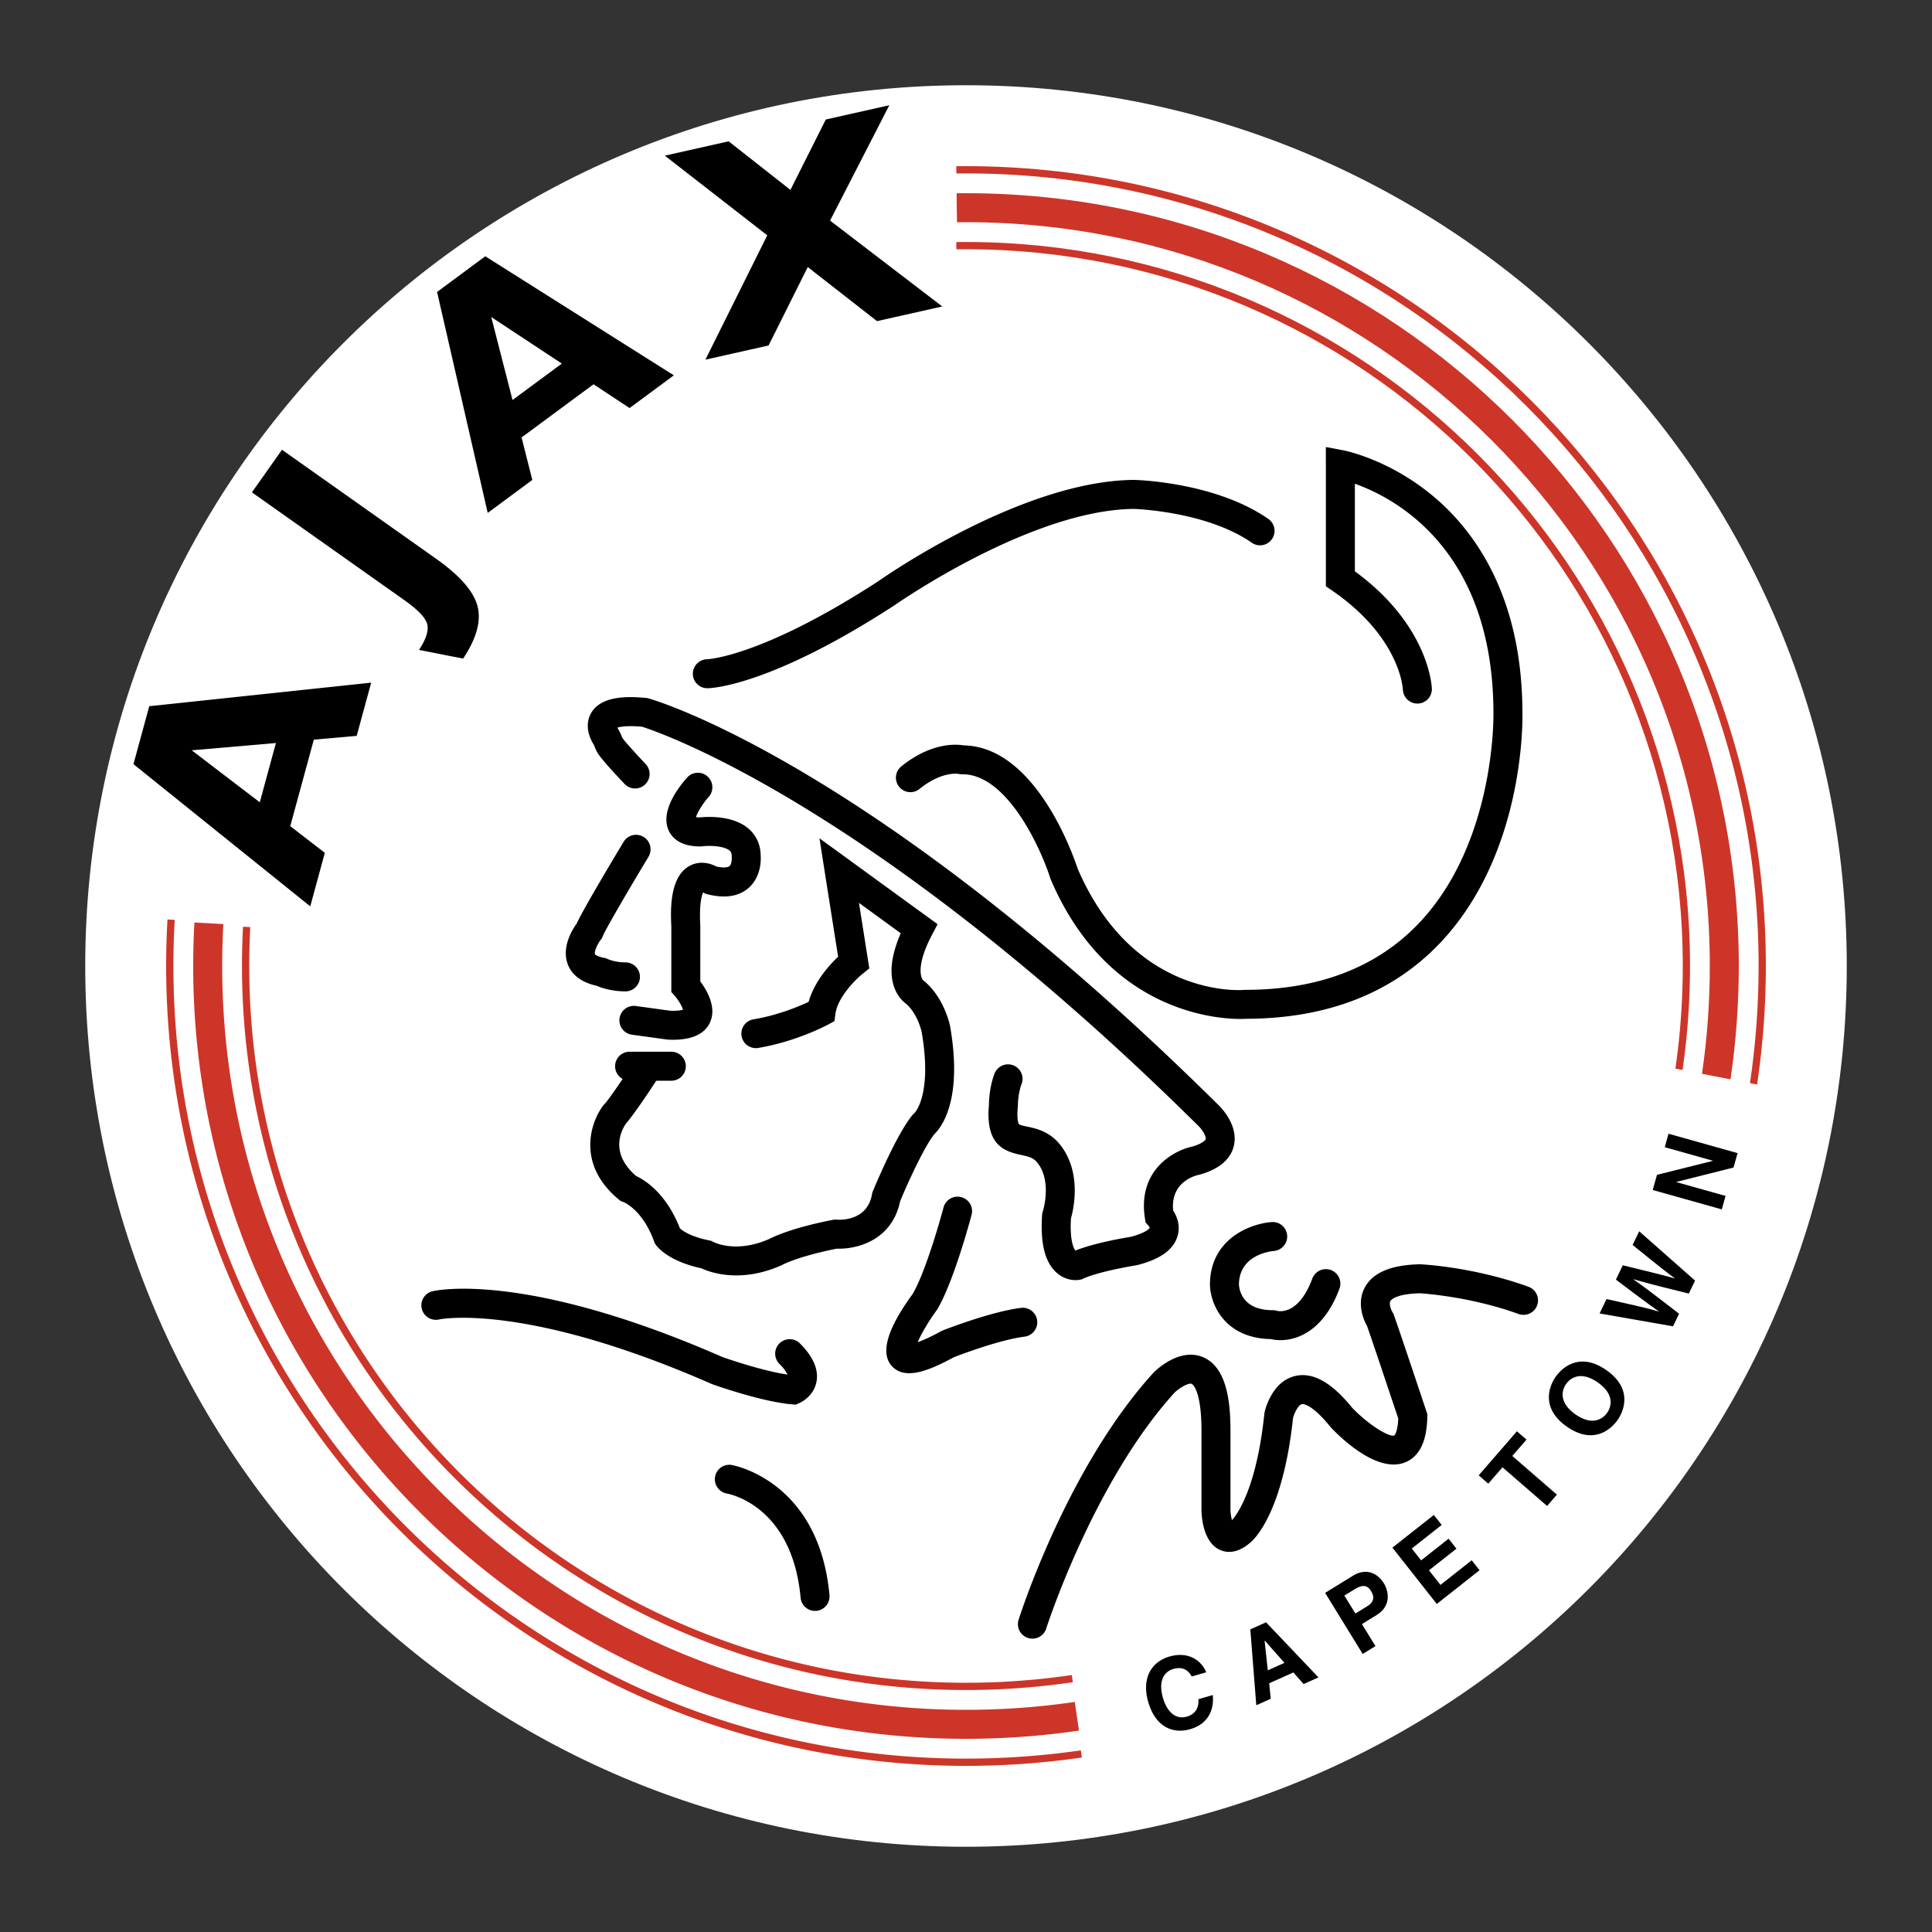 <svg xmlns="http://www.w3.org/2000/svg" width="2500" height="2500" viewBox="0 0 192.756 192.756"><rect x="0" y="0" width="192.756" height="192.756" fill="#333333" stroke="none"/><g fill-rule="evenodd" clip-rule="evenodd"><path fill="#fff" fill-opacity="0" d="M0 0h192.756v192.756H0V0z"/><path d="M96.378 184.252c48.532 0 87.874-39.342 87.874-87.874 0-48.531-39.342-87.874-87.874-87.874-48.531 0-87.874 39.343-87.874 87.874 0 48.532 39.343 87.874 87.874 87.874z" fill="#fff"/><path d="M19.276 96.378c0 42.515 34.587 77.103 77.102 77.103 3.774 0 7.567-.275 11.271-.818l-.418-2.861a75.056 75.056 0 0 1-10.853.787c-40.919 0-74.21-33.289-74.21-74.21 0-1.39.039-2.797.116-4.183l-2.887-.16a77.53 77.53 0 0 0-.121 4.342z" fill="#cd3529"/><path d="M24.143 96.378c0 39.831 32.405 72.235 72.235 72.235 3.569 0 7.157-.264 10.661-.781l-.105-.715a72.542 72.542 0 0 1-10.556.773c-39.432 0-71.512-32.08-71.512-71.513 0-1.292.035-2.597.104-3.879l-.722-.039a72.976 72.976 0 0 0-.105 3.919z" fill="#cd3529"/><path d="M16.577 96.378c0 44.003 35.798 79.802 79.801 79.802 3.87 0 7.759-.279 11.56-.832l-.104-.715a79.996 79.996 0 0 1-11.456.824c-43.604 0-79.078-35.475-79.078-79.079 0-1.529.044-3.077.131-4.6l-.722-.042a82.488 82.488 0 0 0-.132 4.642z" fill="#cd3529"/><path d="M19.129 74.858l8.4-.727-1.611 5.914-6.789-5.187zm13.279 10.23l-3.449-2.662 2.352-8.633 4.276-.374 1.447-5.312-22.142 2.351-1.576 5.784 17.638 14.186 1.454-5.34zM41.805 64.842c.702-1.062.975-1.913.823-2.552-.153-.64-.916-1.443-2.287-2.414L25.132 49.121l3.003-4.247 15.353 10.857c2.378 1.682 3.762 3.26 4.15 4.735.389 1.476-.089 3.223-1.433 5.243l-4.4-.867zM49.011 31.629l7.042 4.646-4.917 3.634-2.125-8.28zm4.097 16.255l-1.07-4.239 7.18-5.306 3.594 2.374 4.417-3.265-18.812-11.877-4.81 3.555 5.052 22.047 4.449-3.289zM70.379 35.883l6.171-12.404-10.219-7.949 6.366-1.43 6.164 4.848 3.529-7.025 6.337-1.423-5.91 11.51 11.193 8.567-6.51 1.462-6.911-5.394-3.907 7.823-6.303 1.415zM71.341 147.35a1.45 1.45 0 0 0 1.184 1.662c.265.047 6.509 1.236 7.352 10.395a1.445 1.445 0 1 0 2.88-.265c-1.055-11.469-9.681-12.969-9.768-12.982a1.439 1.439 0 0 0-1.648 1.19zM43.146 128.83a1.44 1.44 0 0 0-1.067 1.73c.18.773.955 1.258 1.73 1.084.083-.02 8.497-1.76 27.167 6.422l.045.02.047.018c.199.07 4.913 1.754 7.959 2.008l.354.029.328-.139c.67-.281 1.531-1.008 1.75-2.127.238-1.217-.317-2.51-1.65-3.842a1.447 1.447 0 0 0-2.469 1.021c0 .371.142.74.424 1.023.538.537.724.875.798 1.064-2.576-.381-6.154-1.633-6.48-1.748-19.697-8.62-28.567-6.651-28.936-6.563zM94.137 120.469c-.017.061-1.639 6.164-3.081 8.633-1.748 2.389-2.628 4.279-2.628 5.645 0 .609.173 1.113.522 1.512 1.31 1.5 3.754.49 6.216-.848.549-.213 4.555-1.74 7.055-2.053a1.448 1.448 0 0 0 1.256-1.614 1.447 1.447 0 0 0-1.615-1.256c-3.037.379-7.627 2.182-7.821 2.258l-.084.033-.079.043c-1.092.598-1.832.916-2.321 1.088.366-.85 1.096-2.102 1.89-3.178l.043-.059.038-.064c1.649-2.791 3.334-9.135 3.406-9.402a1.44 1.44 0 0 0-1.028-1.767 1.445 1.445 0 0 0-1.769 1.029zM126.875 121.926c-2.131.16-6.158 1.674-6.158 6.262v.043c.057 1.838 1.41 5.283 6.088 5.371 1.715.404 5.021-.158 6.834-5.031a1.445 1.445 0 1 0-2.709-1.007c-1.367 3.672-3.32 3.271-3.539 3.215l-.18-.049-.229-.012c-2.959 0-3.33-1.926-3.373-2.561.023-2.959 3.133-3.316 3.488-3.348a1.449 1.449 0 0 0 1.326-1.439c0-.039-.002-.078-.004-.117a1.442 1.442 0 0 0-1.544-1.327z"/><path d="M141.656 126.139c-2.848.053-4.693.828-5.486 2.307a3.348 3.348 0 0 0-.396 1.605c0 1.02.414 1.881.615 2.242.363 1.002 2.129 6.279 3.115 9.232-.057 1.385-.383 1.686-.391 1.691-.494.207-2.566-1.049-4.201-2.758-2.064-2.543-3.928-3.584-5.688-3.176-2.299.533-2.98 3.287-3.051 3.6l-.018.084-.01.084c-.844 8.113-3.094 10.473-3.236 10.615a5.063 5.063 0 0 1-.145-.984v-7.916c0-2.672-.287-6.346-2.76-7.369-2.311-.957-4.633 1.271-4.891 1.527l-.023.025-.023.025c-8.549 9.404-13.246 24.016-13.441 24.633a1.445 1.445 0 1 0 2.755.875c.047-.145 4.697-14.596 12.793-23.527.58-.559 1.443-1.006 1.725-.887.01.004.973.457.973 4.697v7.953c.021.775.219 3.221 1.883 3.934.666.285 1.736.377 3.053-.805.449-.389 3.213-3.137 4.197-12.361.135-.527.527-1.309.873-1.387.326-.074 1.293.316 2.844 2.248l.039.047.041.043c1.031 1.086 4.615 4.547 7.361 3.475 1.447-.564 2.201-2.102 2.24-4.568l.004-.246-.078-.234c-.117-.355-2.904-8.711-3.27-9.689l-.049-.127-.078-.129c-.115-.188-.266-.566-.266-.861 0-.094.016-.18.053-.248.039-.074.473-.723 2.949-.777.547.035 5.146.361 9.881 2.08a1.446 1.446 0 0 0 .987-2.717c-5.445-1.98-10.57-2.244-10.787-2.254l-.047-.002h-.046zm-16.847 27.709a.264.264 0 0 1-.039.033l.047-.039-.008.006zM62.762 104.932a1.447 1.447 0 0 0 0 2.892h4.217a1.446 1.446 0 0 0 0-2.892h-4.217z"/><path d="M82.298 87.085l1.322 8.37c-.891.837-2.378 2.492-2.942 4.5-.957.449-3.063 1.338-5.503 1.744a1.445 1.445 0 1 0 .476 2.853c3.809-.637 6.83-2.256 6.957-2.324l.645-.35.099-.727c.23-1.686 2.042-3.461 2.721-4.004l.657-.525-.129-.832-.901-5.709 4.167 3.03c-.659 1.521-.919 2.76-.919 3.738 0 2.002.994 2.959 1.451 3.297 1.104.945 1.518 2.643 1.549 2.777.257 1.484.357 2.719.357 3.74 0 3.338-1.059 4.379-1.073 4.393-.023.02-.046.037-.046.037l-.121.127c-1.551 1.811-3.73 7.029-3.974 7.619l-.06.145-.027.156c-.463 2.623-3.019 2.58-3.526 2.545l-.19-.014-.196.035c-4.053.789-5.913 1.68-6.359 1.914-3.302 1.445-5.471.334-5.562.287l-.187-.1-.225-.051c-1.891-.379-2.693-.994-2.917-1.199-1.386-3.527-3.526-4.838-4.385-5.232-1.279-1.109-1.674-2.215-1.674-3.131 0-1.066.508-1.871.693-2.129.854-.955 2.82-3.959 3.43-4.902a1.45 1.45 0 0 0-.428-2 1.447 1.447 0 0 0-2 .43c-1.235 1.908-2.802 4.203-3.182 4.582l-.073.072-.062.082c-.629.84-1.269 2.264-1.269 3.904 0 1.713.696 3.66 2.828 5.428l.186.154.254.096c.079.029 1.942.764 3.1 3.949l.065.18.109.156c.192.273 1.312 1.645 4.545 2.344.8.375 3.837 1.529 7.946-.283l.058-.027.066-.035c.016-.008 1.593-.854 5.445-1.617 1.982.076 5.502-.811 6.311-4.73.856-2.061 2.498-5.596 3.431-6.711.556-.539 1.956-2.309 1.956-6.502 0-1.205-.116-2.609-.4-4.24l-.009-.049c-.06-.283-.639-2.82-2.529-4.42l-.068-.059-.055-.035c-.13-.113-.284-.43-.284-1 0-.727.25-1.865 1.115-3.518l.58-1.106-11.785-8.571.541 3.448zM62.247 83.944c-.683 1.131-3.983 6.621-4.712 8.199-.339.468-1.085 1.646-1.085 2.958 0 .365.058.739.198 1.112.287.762 1.027 1.73 2.868 2.137.397.172 1.449.559 2.886.559a1.446 1.446 0 0 0 0-2.892c-1.053 0-1.771-.332-1.777-.335l-.168-.079-.198-.042c-.677-.127-.888-.323-.904-.365-.084-.22.211-.951.574-1.423l.122-.159.08-.192c.319-.798 2.988-5.32 4.594-7.983a1.448 1.448 0 0 0-2.478-1.495z"/><path d="M68.55 77.583c-.84.942-2.703 3.341-1.843 5.26.328.732 1.144 1.606 3.163 1.606h.09l.094-.012c.796-.1 2.219-.031 2.748.435.104.091.2.221.2.541v.058l.006.079c.018.219-.032.699-.23.867-.152.128-.579.193-1.301.038-.712-.383-1.738-.584-2.69-.059-1.528.844-1.843 2.974-1.843 4.882 0 .392.015.771.034 1.131v6.56l.358.41c.374.43.717 1.025.807 1.359-.183.057-.556.129-1.287.102l-3.416-.471a1.444 1.444 0 1 0-.395 2.863l3.56.49.066.004c2.171.1 3.567-.467 4.148-1.68.177-.371.251-.754.251-1.135 0-1.191-.718-2.35-1.201-2.994v-5.555l-.002-.04a17.743 17.743 0 0 1-.029-1.002c0-1.431.202-2.051.317-2.292l.176.12.271.077c1.729.432 3.1.22 4.077-.63 1.39-1.209 1.229-3.122 1.206-3.336l.008.154c0-1.096-.411-2.035-1.188-2.716-1.589-1.394-4.233-1.213-4.898-1.143a2.877 2.877 0 0 1-.37-.026c.146-.484.677-1.353 1.27-2.022.245-.275.364-.618.364-.96a1.442 1.442 0 0 0-2.521-.963z"/><path d="M58.95 71.188a2.506 2.506 0 0 0-.307 1.22c0 .71.275 1.393.622 1.926.063.184.15.389.276.641.083.167.337.675 2.775 3.241a1.446 1.446 0 1 0 2.097-1.992c-.947-.997-2.081-2.253-2.304-2.582l-.114-.254a2.897 2.897 0 0 1-.005-.035l-.247-.503a1.553 1.553 0 0 1-.144-.251c.28-.094.958-.226 2.456-.095 1.764.561 23.195 7.854 55.525 39.841.352.35.717.939.717 1.24a.352.352 0 0 1-.006.066c-.027.104-.314.441-1.311.738l.143-.035c-1.834.348-4.994 2.027-4.994 5.947 0 .389.031.803.1 1.236l.064.434.293.318c.053.062.107.17.119.225-.055.08-.398.494-1.891.885-.582.092-3.592.6-5.52 1.369-.166-.193-.471-.855-.471-2.408 0-.242.012-.518.027-.807.125-.438.377-1.486.377-2.773 0-1.395-.299-3.055-1.387-4.482-1.08-1.416-2.461-1.709-3.377-1.9-.258-.055-.736-.156-.803-.236-.002-.002-.152-.197-.152-.98 0-.221.012-.488.043-.811l.006-.064v-.068c.002-.33.074-1.354.379-2.117a1.447 1.447 0 0 0-2.685-1.074c-.562 1.406-.584 2.969-.584 3.176-.029.328-.047.643-.047.928 0 3.109 1.592 3.729 3.248 4.076.795.168 1.264.289 1.672.824.625.818.801 1.834.801 2.721a7.61 7.61 0 0 1-.301 2.096l-.055.172-.014.184c-.027.404-.041.789-.041 1.154 0 2.213.496 3.729 1.502 4.611 1.018.893 2.105.73 2.312.689l.172-.035.156-.072c1.328-.619 4.258-1.168 5.275-1.328l.068-.012.066-.016c2.303-.592 3.613-1.543 4.008-2.91a2.8 2.8 0 0 0 .111-.779c0-.734-.291-1.342-.543-1.734-.014-.146-.035-.299-.035-.434 0-2.48 2.174-3.064 2.646-3.162l.061-.012.07-.021c1.867-.553 2.977-1.506 3.297-2.828.061-.248.088-.494.088-.734 0-1.736-1.406-3.148-1.588-3.322-34.192-33.838-55.961-40.335-56.871-40.595l-.127-.036-.132-.013c-1.901-.182-4.541-.22-5.516 1.552zM113.113 47.881c-11.053.092-24.62 9.502-25.461 10.093-11.688 7.59-17.053 7.798-17.105 7.799a1.453 1.453 0 0 0-1.421 1.446v.017a1.44 1.44 0 0 0 1.438 1.43c.243 0 6.086-.094 18.681-8.277l.046-.031c.135-.095 13.572-9.488 23.83-9.584.33.011 7.287.277 11.746 3.357a1.446 1.446 0 1 0 1.643-2.379c-5.264-3.638-13.02-3.863-13.348-3.871h-.049z"/><path d="M132.283 46.345v12.147l.627.431c6.729 4.621 7.045 9.676 7.057 9.889a1.449 1.449 0 0 0 1.5 1.382 1.442 1.442 0 0 0 1.391-1.438l-.002-.045c-.008-.262-.301-6.317-7.68-11.71v-8.738c4.061 1.443 13.826 6.61 13.826 22.933v.146c0 1.46-.232 13.397-7.633 20.97-4.18 4.277-9.941 6.445-17.127 6.445h-.061l-.064.006c-.449.037-11.055.756-16.602-12.104-.348-1.072-4.129-12.179-11.374-12.292-.672-.118-3.21-.347-6.248 2.121a1.446 1.446 0 0 0 1.823 2.244c2.23-1.812 3.866-1.529 3.935-1.516l.143.027.182.006c4.516-.062 7.893 7.469 8.813 10.376l.021.068.029.067c6.295 14.658 18.975 13.922 19.49 13.885 7.961-.02 14.395-2.482 19.121-7.329 8.078-8.28 8.445-20.664 8.445-22.844 0-.166-.002-.273-.004-.314v-.001c0-11.724-4.826-18.236-8.875-21.629-4.418-3.702-8.832-4.57-9.02-4.605l-1.715-.324v1.746h.002zM118.904 167.262c-.234-.377-.68-1.088-1.865-.742-.689.199-1.57.953-1.006 2.896.359 1.234 1.17 2.203 2.385 1.85.795-.23 1.219-.842 1.146-1.734l1.436-.418c.146 1.576-.525 2.904-2.248 3.404-1.828.531-3.498-.32-4.188-2.695-.699-2.402.332-4.031 2.102-4.545 2.059-.6 3.303.576 3.674 1.568l-1.436.416zM126.168 163.693l.018-.008 1.967 2.219-1.664.746-.321-2.957zm.461 4.248l2.412-1.08 1.02 1.16 1.484-.666-5.229-5.498-1.572.705.596 7.572 1.438-.643-.149-1.55zM135.23 160.982l-1.104-1.791 1.01-.621c.791-.486 1.273-.443 1.639.15.166.271.584.951-.365 1.535l-1.18.727zm.649 1.053l1.459-.898c1.639-1.01 1.086-2.588.748-3.141-.738-1.197-1.916-1.514-3.096-.787l-2.783 1.713 3.75 6.094 1.273-.783-1.351-2.198zM143.836 152.145l-2.982 2.351.931 1.182 2.74-2.16.784.994-2.741 2.158 1.149 1.457 3.115-2.457.783.994-4.265 3.363-4.43-5.619 4.133-3.258.783.995zM155.332 149.121l-.98 1.129-4.45-3.859-1.418 1.634-.955-.83 3.815-4.396.955.83-1.418 1.633 4.451 3.859zM157.182 141.109c-1.641-1.15-1.396-2.365-.932-3.027.463-.66 1.523-1.305 3.164-.154 1.641 1.148 1.396 2.365.932 3.027-.463.66-1.524 1.305-3.164.154zm-.858 1.225c2.75 1.928 4.516.123 5.059-.652s1.639-3.051-1.111-4.979-4.514-.123-5.059.652c-.543.776-1.639 3.051 1.111 4.979zM159.592 131.045l.693-1.438c3.926.875 4.414 1.01 5.207 1.248l.008-.018c-.617-.441-1.225-.855-4.281-3.17l.688-1.428c3.902.951 4.273 1.053 5.178 1.311l.008-.018c-.559-.402-1.062-.777-4.207-3.322l.658-1.363 5.572 4.918-.623 1.295c-3.48-.859-4.166-1.045-5.508-1.428l-.01.02c1.145.793 1.561 1.127 4.549 3.418l-.605 1.258-7.327-1.283zM166.092 114.457l.377-1.344 6.888 1.934-.404 1.439-5.701 1.434-.006.018 4.914 1.38-.379 1.342-6.888-1.933.425-1.516 5.565-1.389.006-.017-4.797-1.348z"/><path d="M96.378 19.276l-.937.006.036 2.892.9-.006c40.921 0 74.21 33.291 74.21 74.21 0 3.604-.262 7.206-.777 10.755l2.844.555c.547-3.73.826-7.52.826-11.31 0-42.514-34.587-77.102-77.102-77.102z" fill="#cd3529"/><path d="M96.378 24.144l-.968.006.009.723.959-.006c39.433 0 71.513 32.081 71.513 71.512 0 3.431-.248 6.858-.732 10.237l.709.139c.494-3.426.746-6.9.746-10.376-.001-39.832-32.405-72.235-72.236-72.235z" fill="#cd3529"/><path d="M176.18 96.378c0-44.002-35.799-79.8-79.802-79.8l-.968.005.008.723.96-.006c43.604 0 79.079 35.474 79.079 79.078 0 3.917-.291 7.833-.861 11.688l.711.139c.578-3.9.873-7.863.873-11.827z" fill="#cd3529"/></g></svg>
